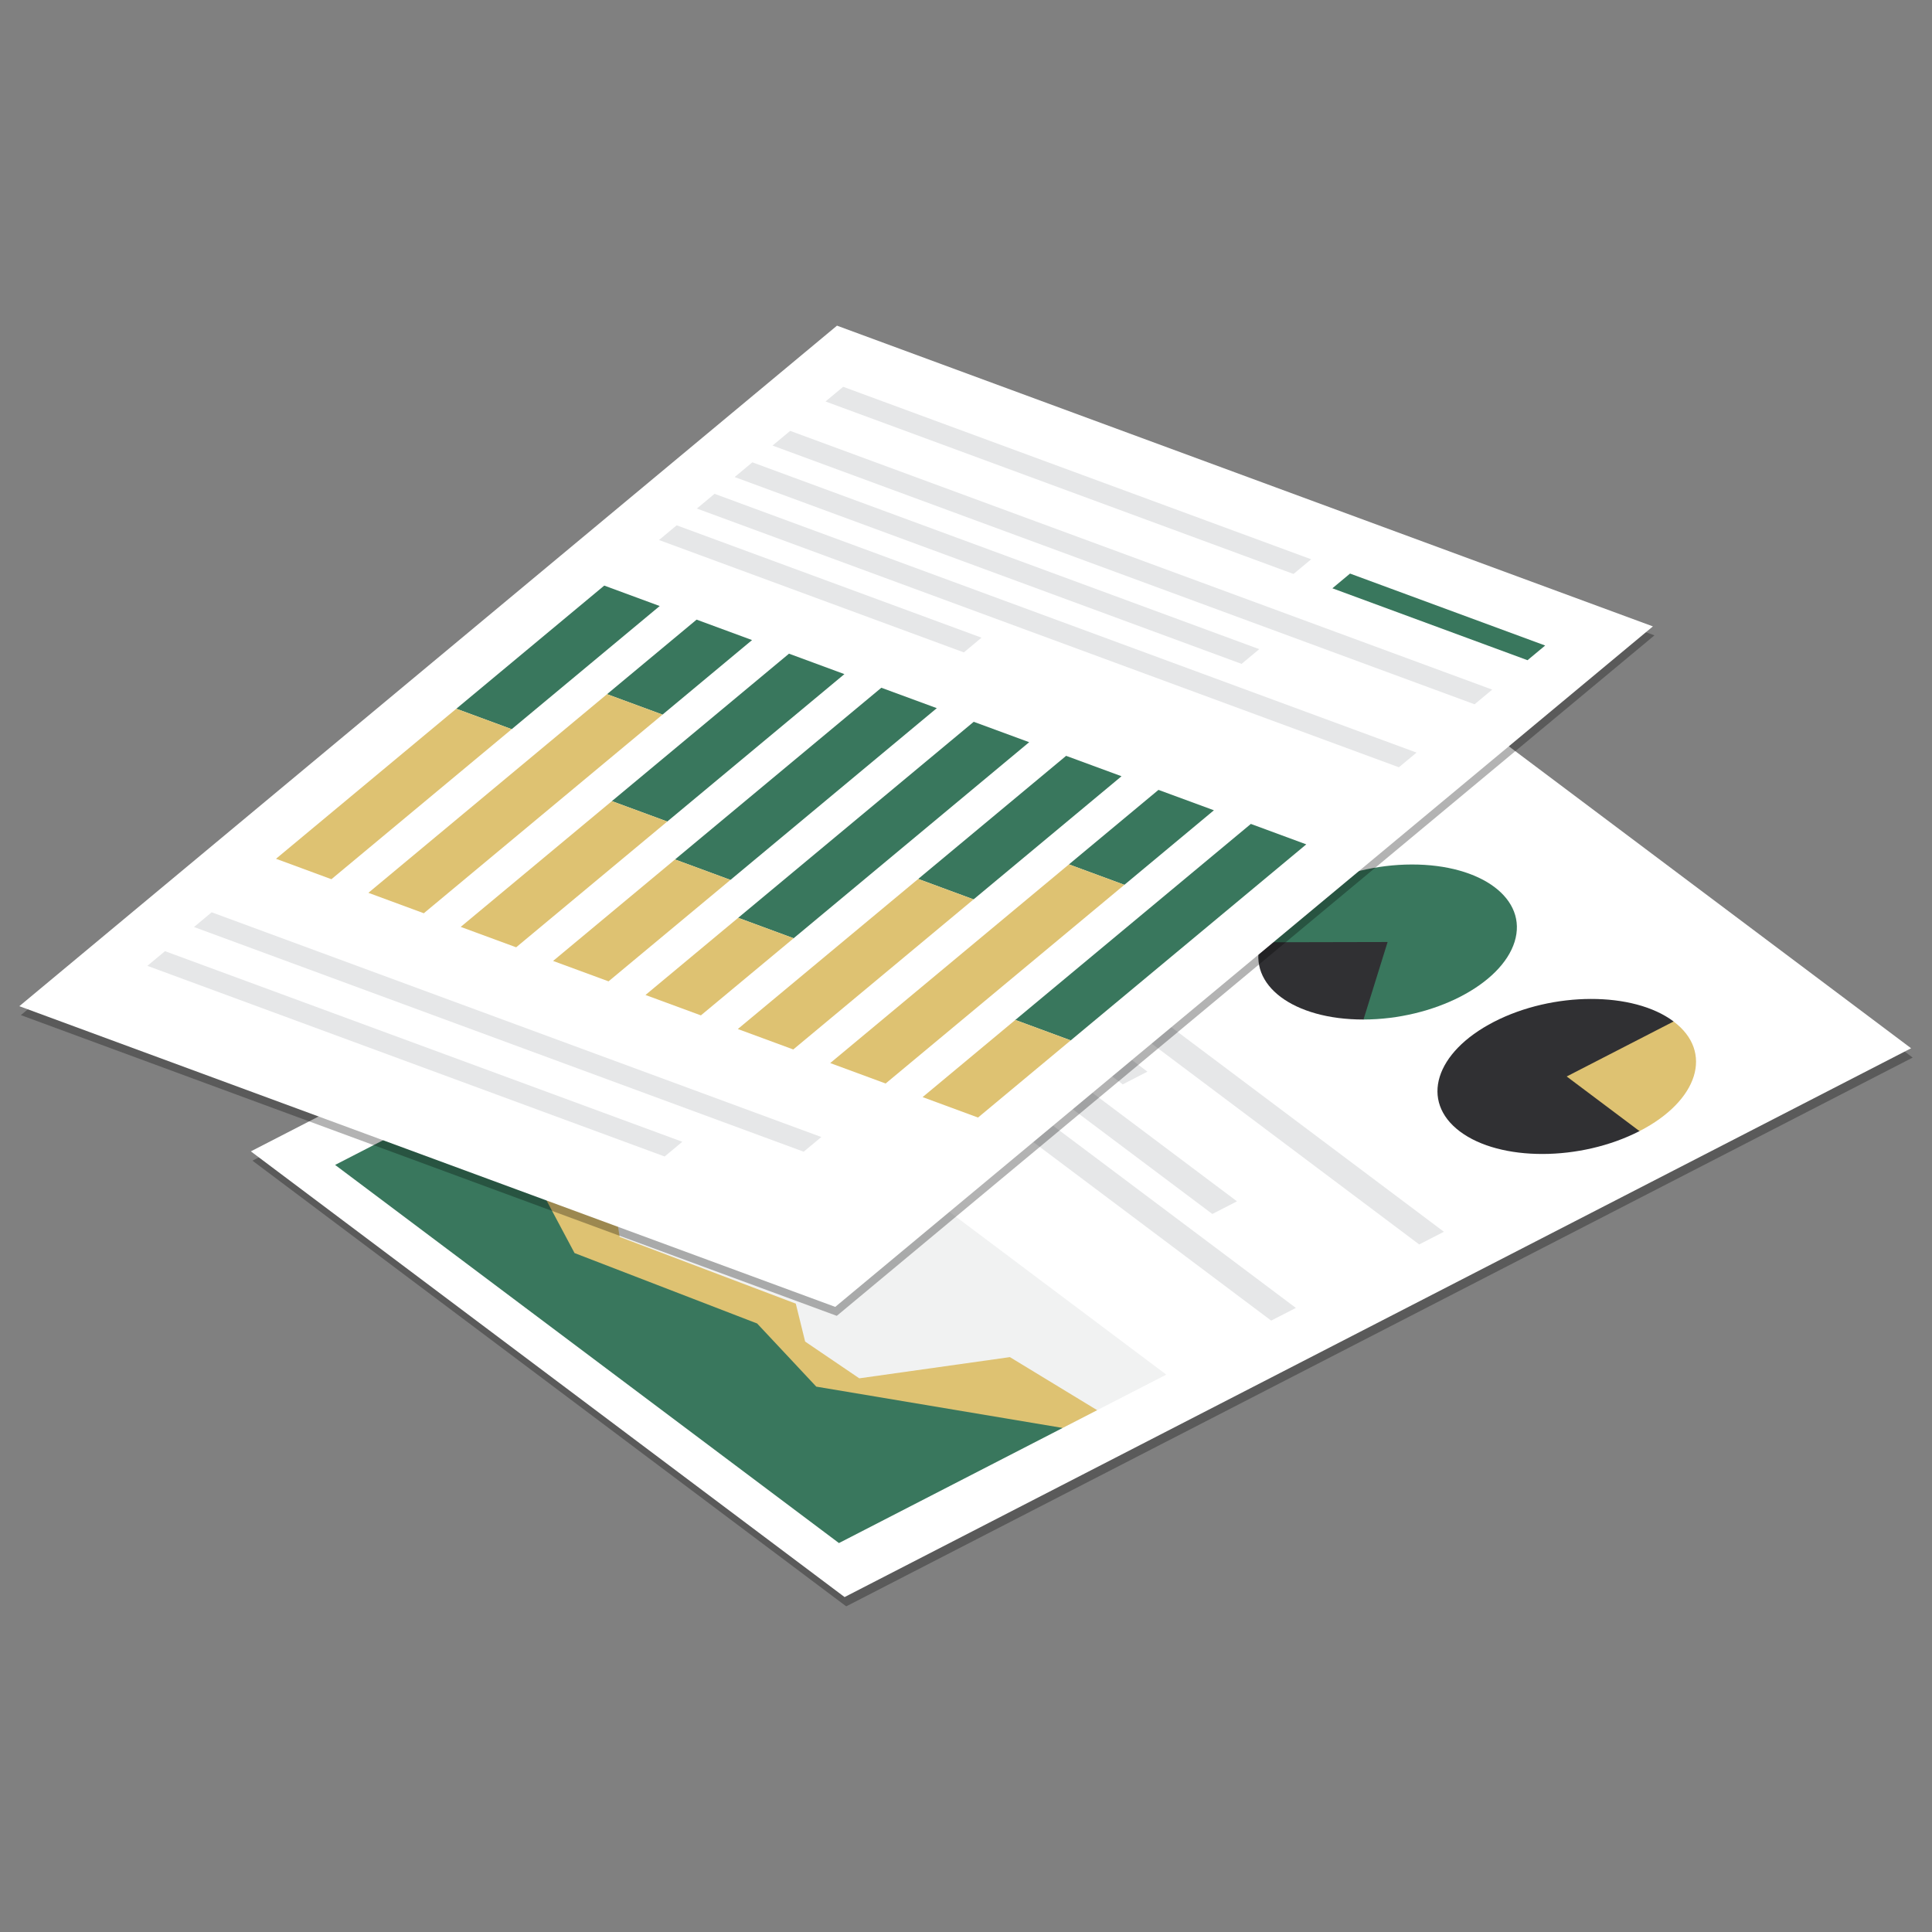 <svg xmlns="http://www.w3.org/2000/svg" xmlns:xlink="http://www.w3.org/1999/xlink" id="Layer_1" x="0px" y="0px" viewBox="0 0 500 500" style="enable-background:new 0 0 500 500;" xml:space="preserve"><rect x="0" y="0" width="500" height="500" fill="#808080" stroke="none"/><style type="text/css">	.st0{opacity:0.3;}	.st1{fill:#FFFFFF;}	.st2{fill:#303033;}	.st3{fill:#DEC272;}	.st4{fill:#39775D;}	.st5{fill:#E6E7E8;}	.st6{fill:#F1F2F2;}</style><g>	<g>		<polygon class="st0" points="219,415.72 65.34,300.38 341.33,158.35 495,273.7   "></polygon>		<polygon class="st1" points="218.58,413.32 64.92,297.97 340.92,155.94 494.59,271.29   "></polygon>		<g>			<path class="st2" d="M424.3,292.73c-15.27,7.85-36.09,7.9-46.48,0.09c-10.4-7.81-6.45-20.51,8.81-28.37    c15.27-7.86,36.1-7.9,46.49-0.1L424.3,292.73z"></path>			<path class="st3" d="M433.12,264.36c10.41,7.8,6.47,20.51-8.82,28.37l-18.84-14.14L433.12,264.36z"></path>		</g>		<g>			<path class="st3" d="M293.92,194.86c15.27-7.86,36.09-7.9,46.48-0.09c10.4,7.81,6.46,20.51-8.81,28.37    c-15.27,7.86-36.09,7.9-46.49,0.1L293.92,194.86z"></path>			<path class="st4" d="M285.1,223.23c-10.4-7.81-6.45-20.51,8.82-28.37L312.75,209L285.1,223.23z"></path>		</g>		<g>			<path class="st4" d="M326.24,243.86c3.44-11.08,20.95-20.09,39.11-20.13c18.15-0.03,30.07,8.92,26.63,20    c-3.45,11.08-20.95,20.09-39.11,20.12L326.24,243.86z"></path>			<path class="st2" d="M352.87,263.85c-18.15,0.03-30.07-8.91-26.63-19.99l32.87-0.07L352.87,263.85z"></path>		</g>		<g>			<polygon class="st5" points="243.29,220.91 236.91,224.19 367.29,322.06 373.68,318.78    "></polygon>			<polygon class="st5" points="296.95,277.34 230.53,227.48 224.14,230.77 290.57,280.63    "></polygon>			<polygon class="st5" points="320.13,310.9 217.75,234.05 211.37,237.34 313.75,314.18    "></polygon>			<polygon class="st5" points="198.6,243.91 328.98,341.77 335.37,338.49 204.98,240.63    "></polygon>			<polygon class="st5" points="185.82,250.48 255.15,302.52 261.54,299.23 192.21,247.19    "></polygon>		</g>		<polygon class="st6" points="217.12,399.34 86.73,301.48 171.44,257.89 301.83,355.75   "></polygon>		<polygon class="st3" points="275.01,369.55 211.9,378.33 99.64,303.76 113.56,287.68 158.53,308.38 160.36,320.11 205.95,337.38    208.37,347.2 222.38,356.71 261.36,351.22 283.94,364.95   "></polygon>		<polygon class="st4" points="217.12,399.34 86.73,301.48 113.56,287.68 132.93,294.69 148.69,324.29 195.95,342.52 211.25,358.86    275.01,369.55   "></polygon>		<polygon class="st4" points="180.85,281.51 164.1,268.94 169.85,265.98 186.6,278.55   "></polygon>		<polygon class="st3" points="170.31,286.93 153.57,274.36 159.32,271.41 176.06,283.97   "></polygon>	</g>	<g>		<polygon class="st0" points="216.56,340.54 5.4,262.71 217.01,86.59 428.17,164.43   "></polygon>		<polygon class="st1" points="216.16,338.22 5,260.4 216.61,84.28 427.77,162.11   "></polygon>		<g>			<polygon class="st4" points="132.43,188.71 118.09,183.42 156.38,151.55 170.73,156.84    "></polygon>			<polygon class="st3" points="85.77,227.54 71.43,222.25 118.09,183.42 132.43,188.71    "></polygon>		</g>		<g>			<polygon class="st4" points="171.46,184.94 157.1,179.65 180.28,160.36 194.63,165.65    "></polygon>			<polygon class="st3" points="109.68,236.35 95.34,231.06 157.1,179.65 171.46,184.94    "></polygon>		</g>		<g>			<polygon class="st4" points="172.69,212.61 158.35,207.33 204.19,169.17 218.53,174.46    "></polygon>			<polygon class="st3" points="133.58,245.16 119.23,239.88 158.35,207.33 172.69,212.61    "></polygon>		</g>		<g>			<polygon class="st4" points="189.04,227.72 174.69,222.43 228.09,177.99 242.44,183.27    "></polygon>			<polygon class="st3" points="157.49,253.97 143.14,248.69 174.69,222.43 189.04,227.72    "></polygon>		</g>		<g>			<polygon class="st4" points="205.39,242.82 191.04,237.53 252,186.8 266.35,192.08    "></polygon>			<polygon class="st3" points="181.39,262.78 167.05,257.5 191.04,237.53 205.39,242.82    "></polygon>		</g>		<g>			<polygon class="st4" points="251.96,232.76 237.63,227.47 275.91,195.61 290.25,200.89    "></polygon>			<polygon class="st3" points="205.3,271.6 190.95,266.31 237.63,227.47 251.96,232.76    "></polygon>		</g>		<g>			<polygon class="st4" points="290.99,228.99 276.64,223.7 299.81,204.42 314.16,209.7    "></polygon>			<polygon class="st3" points="229.2,280.41 214.86,275.12 276.64,223.7 290.99,228.99    "></polygon>		</g>		<g>			<polygon class="st4" points="277.1,269.25 262.76,263.96 323.72,213.23 338.06,218.52    "></polygon>			<polygon class="st3" points="253.11,289.22 238.77,283.93 262.76,263.96 277.1,269.25    "></polygon>		</g>		<polygon class="st5" points="207.99,298.06 50.21,239.91 54.78,236.1 212.56,294.26   "></polygon>		<polygon class="st5" points="381.62,182.27 199.93,115.31 204.5,111.51 386.18,178.47   "></polygon>		<polygon class="st5" points="321.32,171.81 190.13,123.46 194.71,119.65 325.89,168   "></polygon>		<polygon class="st5" points="362.03,198.57 180.35,131.61 184.92,127.8 366.6,194.77   "></polygon>		<polygon class="st5" points="249.45,168.84 170.56,139.76 175.12,135.95 254.01,165.03   "></polygon>		<polygon class="st5" points="334.76,148.54 213.64,103.9 218.21,100.1 339.33,144.74   "></polygon>		<polygon class="st5" points="172.01,299.3 38.14,249.96 42.7,246.16 176.58,295.49   "></polygon>		<polygon class="st4" points="395.32,170.86 344.82,152.25 349.39,148.44 399.89,167.06   "></polygon>	</g></g></svg>